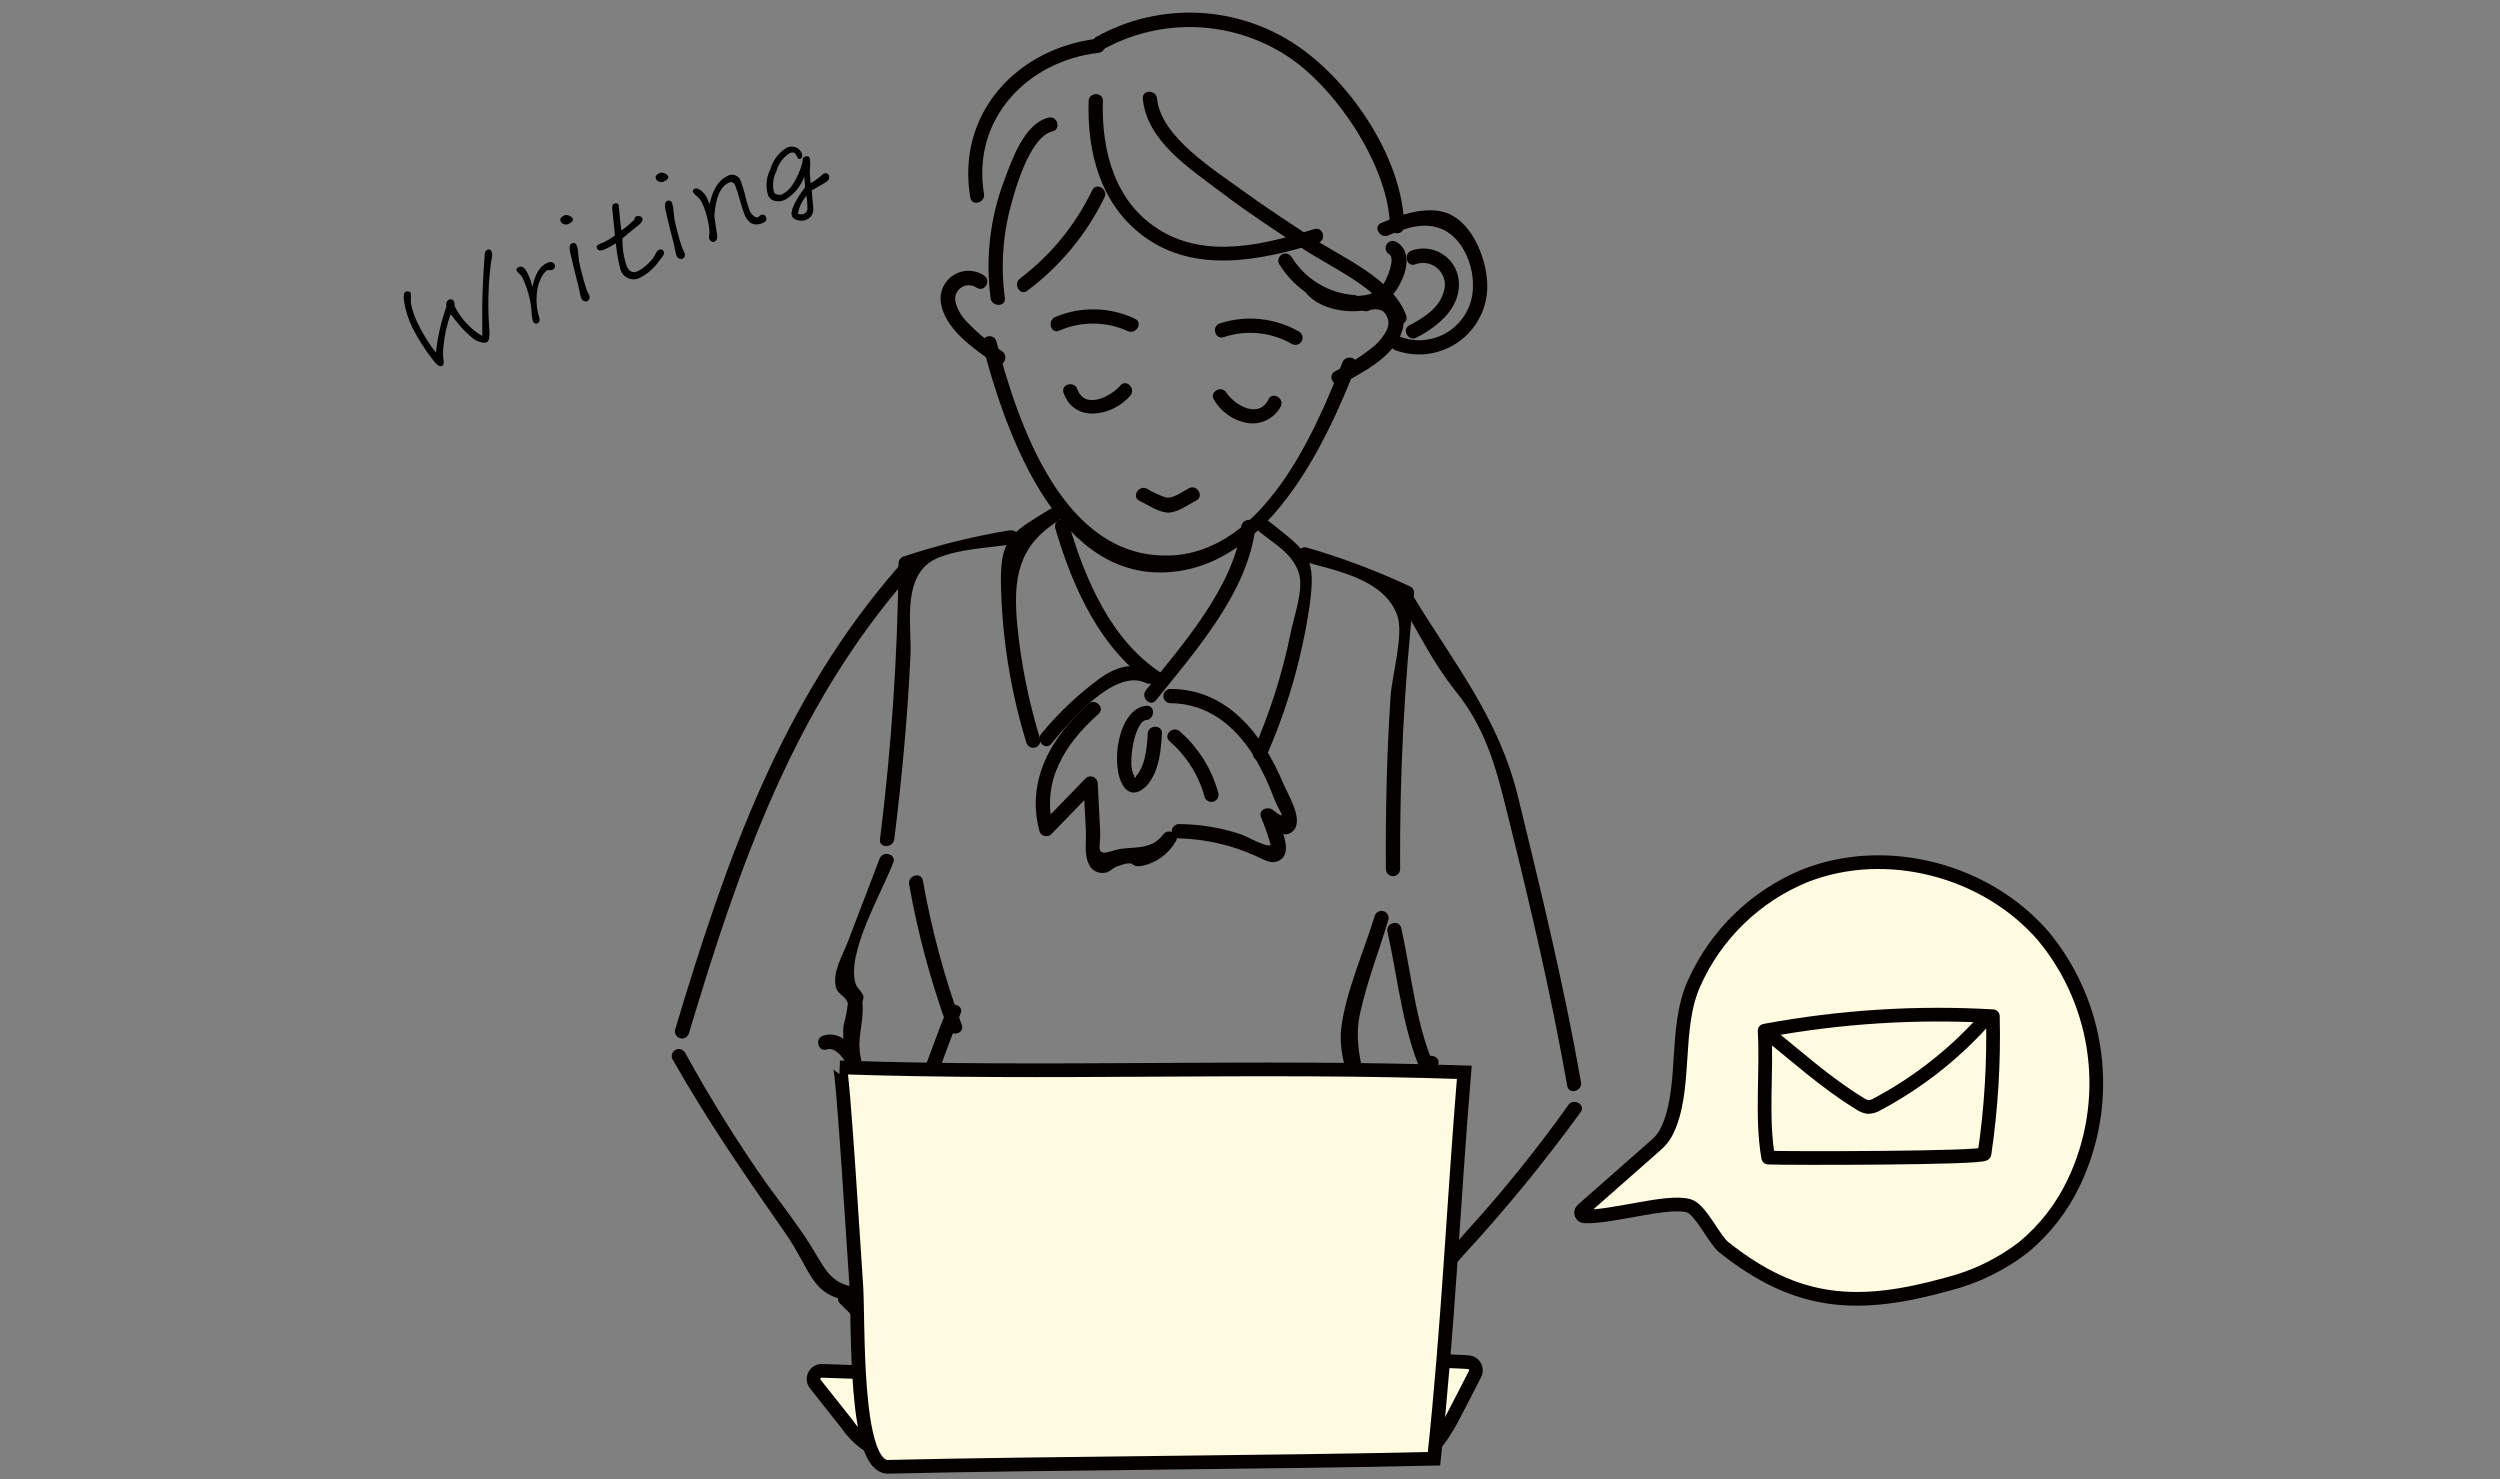 <?xml version="1.0" encoding="utf-8"?>
<!-- Generator: Adobe Illustrator 14.0.0, SVG Export Plug-In . SVG Version: 6.00 Build 43363)  -->
<!DOCTYPE svg PUBLIC "-//W3C//DTD SVG 1.1//EN" "http://www.w3.org/Graphics/SVG/1.1/DTD/svg11.dtd">
<svg version="1.1" id="レイヤー_1" xmlns="http://www.w3.org/2000/svg" xmlns:xlink="http://www.w3.org/1999/xlink" x="0px"
	 y="0px" width="250.251px" height="148.089px" viewBox="-35.934 0.915 250.251 148.089"
	 enable-background="new -35.934 0.915 250.251 148.089" xml:space="preserve">
<rect x="-35.934" y="0.915" width="250.251" height="148.089" fill="#808080" stroke="none"/>
<g transform="translate(-585.815 -1446.083)">
	<g transform="translate(798.701 1058.304)">
		<g transform="translate(-182.681 387.779)">
			<path fill="#040000" d="M32.36,28.492c-1.283-0.858-3.019-0.513-3.876,0.77c-0.336,0.502-0.5,1.101-0.468,1.704
				c0.253,2.851,3.354,4.851,5.447,6.357c0.748,0.537,1.463-0.701,0.722-1.232c-1.252-0.828-2.41-1.791-3.452-2.871
				c-0.605-0.58-1.035-1.318-1.24-2.13c-0.139-0.744,0.351-1.46,1.094-1.6c0.368-0.069,0.749,0.016,1.053,0.233
				C32.421,30.211,33.138,28.977,32.36,28.492L32.36,28.492z"/>
			<path fill="#040000" d="M68.237,37.191c-2.818,7.184-7.941,18.974-17.235,19.328c-10.675,0.409-15.216-13.081-17.407-21.45
				c-0.118-0.377-0.518-0.587-0.895-0.47c-0.359,0.111-0.57,0.482-0.482,0.849c2.123,8.112,7.063,22.87,17.856,22.77
				c10.518-0.098,16.371-12.57,19.538-20.649c0.336-0.855-1.044-1.228-1.375-0.381V37.191z"/>
			<path fill="#040000" d="M70.908,31.997c0.442-0.184,0.943-0.163,1.366,0.06c0.573,0.458,0.739,1.259,0.394,1.907
				c-0.348,0.688-0.848,1.29-1.462,1.758c-1.153,0.917-2.401,1.713-3.719,2.375c-0.805,0.446-0.085,1.68,0.72,1.233
				c2.252-1.249,5.592-2.918,6.116-5.747c0.436-2.352-2.181-3.738-4.131-2.817c-0.83,0.392-0.107,1.623,0.72,1.232L70.908,31.997z"
				/>
			<path fill="#040000" d="M43.816,4.775c-8.152,0.93-14.253,7.505-12.829,15.917c0.151,0.906,1.527,0.521,1.375-0.379
				c-1.25-7.418,4.294-13.291,11.455-14.108C44.719,6.1,44.731,4.672,43.816,4.775L43.816,4.775z"/>
			<path fill="#040000" d="M44.292,5.858c5.942-3.29,13.237-2.924,18.821,0.944c4.731,3.303,9.775,10.903,9.884,16.775
				c0.014,0.395,0.346,0.702,0.739,0.689c0.374-0.014,0.676-0.314,0.688-0.689c-0.116-6.634-5.178-14.264-10.592-18.006
				C57.812,1.416,49.95,1.049,43.568,4.626c-0.334,0.209-0.435,0.651-0.225,0.985c0.2,0.318,0.614,0.427,0.945,0.248L44.292,5.858z"
				/>
			<path fill="#040000" d="M64.508,30.122c1.511,2.039,5.466,2.494,7.641,1.298c1.76-0.964,3.774-4.992,1.474-6.298
				c-0.345-0.191-0.779-0.068-0.971,0.277c-0.188,0.335-0.076,0.758,0.25,0.957c0.676,0.383-0.177,2.32-0.407,2.737
				c-0.446,0.812-1.276,1.338-2.2,1.394c-1.372,0.2-3.648,0.134-4.552-1.085c-0.54-0.731-1.78-0.02-1.232,0.721L64.508,30.122z"/>
			<path fill="#040000" d="M39.488,53.785c1.73,5.892,4.543,12.265,9.873,15.715c0.773,0.501,1.49-0.731,0.721-1.231
				c-4.987-3.23-7.603-9.369-9.217-14.863c-0.118-0.377-0.518-0.586-0.895-0.468C39.611,53.05,39.4,53.421,39.488,53.785
				L39.488,53.785z"/>
			<path fill="#040000" d="M58.115,53.64c-0.67,5.92-5.952,11.891-9.545,16.364c-0.572,0.711,0.433,1.728,1.005,1.006
				c3.975-4.945,9.228-10.85,9.958-17.374c0.105-0.914-1.325-0.903-1.427,0L58.115,53.64z"/>
			<path fill="#040000" d="M49.283,68.051c-1.955-0.957-3.799-0.372-5.487,0.883c-2.114,1.575-4.03,3.398-5.705,5.434
				c-0.578,0.707,0.428,1.721,1.004,1.005c1.793-2.192,6.352-7.613,9.462-6.093c0.822,0.402,1.546-0.829,0.72-1.232L49.283,68.051z"
				/>
			<path fill="#040000" d="M39.084,51.808c-3.741,2.331-5.071,2.741-5.033,7.285c0.084,5.476,0.941,10.914,2.547,16.15
				c0.104,0.38,0.498,0.604,0.878,0.499c0.379-0.105,0.603-0.498,0.498-0.877l0,0c-1.153-3.75-1.923-7.607-2.298-11.512
				c-0.395-4.508,0.062-7.775,4.13-10.307c0.777-0.485,0.062-1.72-0.721-1.233L39.084,51.808z"/>
			<path fill="#040000" d="M34.945,53.996c-3.602,0.594-7.152,1.471-10.616,2.621c-0.307,0.091-0.52,0.369-0.524,0.688
				c-0.089,9.234-0.708,18.458-1.856,27.621c-0.114,0.914,1.316,0.9,1.427,0c0.765-6.11,1.336-12.237,1.623-18.39
				c0.131-2.854-0.778-7.201,1.788-9.228c1.793-1.417,6.331-1.566,8.538-1.933c0.903-0.149,0.52-1.526-0.379-1.376V53.996z"/>
			<path fill="#040000" d="M23.9,57.522C12.097,70.959,6.51,87.079,1.442,103.98c-0.097,0.383,0.135,0.771,0.517,0.869
				c0.371,0.094,0.75-0.121,0.86-0.486c4.981-16.617,10.472-32.604,22.09-45.832c0.604-0.688-0.402-1.702-1.005-1.004L23.9,57.522z"
				/>
			<path fill="#040000" d="M16.63,105.968c1.999-0.641,3.838,5.943,4.323,7.281c0.476,1.504,1.138,2.941,1.968,4.283
				c1.309,1.934,2.794,2.656,2.254,5.381c-0.177,0.898,1.198,1.279,1.377,0.379c0.344-1.744,0.541-2.848-0.528-4.299
				c-1.787-2.316-3.212-4.891-4.227-7.635c-0.748-2.045-2.419-7.777-5.548-6.77C15.379,104.872,15.752,106.249,16.63,105.968
				L16.63,105.968z"/>
			<path fill="#040000" d="M1.184,106.96c3.422,6.029,7.237,11.596,11.204,17.268c2.974,4.25,2.542,6.803,7.817,7.014
				c0.92,0.035,0.914-1.393,0-1.43c-3.217-0.125-3.666-1.801-5.228-4.277c-1.307-2.07-2.821-3.994-4.259-5.971
				c-3.016-4.281-5.788-8.729-8.303-13.32c-0.215-0.332-0.657-0.426-0.988-0.211c-0.31,0.201-0.415,0.604-0.245,0.93L1.184,106.96z"
				/>
			<path fill="#040000" d="M25.533,122.8c2.366,2.607,4.732,5.215,7.1,7.82v-1.004c-2.79,2.334-5.51,4.748-8.162,7.236h1.005
				l-6.51-6.449c-0.654-0.646-1.663,0.367-1.01,1.006l6.511,6.447c0.282,0.268,0.723,0.268,1.005,0
				c2.653-2.49,5.374-4.902,8.162-7.236c0.271-0.281,0.271-0.725,0-1.004l-7.099-7.82c-0.619-0.684-1.626,0.33-1.005,1.004H25.533z"
				/>
			<path fill="#040000" d="M59.949,54.168c1.528,1.223,3.3,2.157,3.925,4.123c0.522,1.644-0.5,4.344-0.823,5.998
				c-0.818,4.035-2.066,7.971-3.723,11.739c-0.366,0.835,0.869,1.563,1.232,0.721c2.142-4.833,3.617-9.933,4.386-15.162
				c0.69-4.961-0.11-5.333-3.981-8.428c-0.71-0.568-1.728,0.436-1.005,1.01H59.949z"/>
			<path fill="#040000" d="M64.279,57.1c3.179,0.922,8.179,1.744,9.462,5.457c0.651,1.887-0.549,5.987-0.68,8.049
				c-0.383,5.763-0.513,11.528-0.474,17.301c0.002,0.396,0.321,0.715,0.716,0.713c0.392,0,0.711-0.318,0.712-0.713
				c-0.063-9.235,0.405-18.466,1.401-27.65c0.006-0.255-0.13-0.492-0.353-0.616c-3.361-1.575-6.84-2.886-10.405-3.921
				c-0.382-0.096-0.771,0.135-0.868,0.518c-0.095,0.37,0.121,0.75,0.488,0.859V57.1z"/>
			<path fill="#040000" d="M74.113,61.349c1.828,3.003,3.225,5.977,5.431,8.715c3.217,3.995,4.164,8.081,5.37,12.943
				c2.192,8.834,4.253,17.645,5.829,26.613c0.157,0.904,1.534,0.521,1.376-0.379c-1.686-9.611-3.978-19.031-6.286-28.506
				C83.9,72.803,79.54,67.511,75.346,60.628C74.87,59.845,73.634,60.562,74.113,61.349L74.113,61.349z"/>
			<path fill="#040000" d="M76.499,106.896c-2.603,3.459-5.38,6.77-7.729,10.416c-1.725,2.674-3.844,4.813-3.848,8.137
				c0.001,0.395,0.322,0.713,0.715,0.713c0.395-0.002,0.713-0.32,0.713-0.713c0-3.344,3.156-6.811,5.008-9.463
				c2.01-2.877,4.267-5.568,6.374-8.369c0.553-0.732-0.685-1.447-1.231-0.721H76.499z"/>
			<path fill="#040000" d="M90.855,111.525c-3.106,4.363-6.47,8.539-10.069,12.504c-2.568,2.746-6.357,9.055-10.399,8.738
				c-0.914-0.072-0.914,1.357,0,1.428c1.552,0.121,3.04,0.447,4.246-0.549c2.09-1.717,3.739-4.959,5.664-7.029
				c4.206-4.557,8.144-9.357,11.785-14.375c0.55-0.742-0.692-1.453-1.232-0.721L90.855,111.525z"/>
			<path fill="#040000" d="M65.054,124.12c-2.657,2.311-5.313,4.621-7.969,6.934c-0.271,0.281-0.271,0.725,0,1.004
				c2.498,2.648,4.916,5.363,7.256,8.146c0.282,0.268,0.722,0.268,1.004,0l7.219-5.639c0.724-0.566-0.292-1.568-1.005-1.01
				l-7.218,5.639h1.004c-2.342-2.783-4.761-5.498-7.254-8.146v1.006l7.968-6.934c0.695-0.604-0.318-1.609-1.005-1.004V124.12z"/>
			<path fill="#040000" d="M42.833,11.021c-0.165,5.137,1.184,10.351,5.5,13.543c5.163,3.817,11.806,2.412,17.47,0.66
				c0.877-0.273,0.504-1.648-0.378-1.376c-4.883,1.51-10.6,2.992-15.334,0.183c-4.617-2.741-5.989-7.979-5.829-13.008
				c0.03-0.914-1.398-0.914-1.428,0L42.833,11.021z"/>
			<path fill="#040000" d="M48.256,10.788c0.405,4.267,4.718,7.004,7.869,9.397c2.697,2.047,5.534,3.898,8.357,5.761
				c2.604,1.717,7.707,3.979,8.762,6.935c0.307,0.86,1.687,0.49,1.377-0.379c-1.317-3.688-6.354-5.769-9.42-7.788
				c-2.355-1.554-4.721-3.097-7.002-4.759c-2.822-2.059-8.155-5.369-8.516-9.167C49.596,9.881,48.168,9.874,48.256,10.788
				L48.256,10.788z"/>
			<path fill="#040000" d="M38.83,12.691c-2.467,0.575-3.68,4.266-4.49,6.4c-1.384,3.722-1.838,7.726-1.322,11.663
				c0.108,0.901,1.537,0.914,1.428,0c-0.381-2.831-0.244-5.709,0.408-8.491c0.477-1.954,2.005-7.646,4.355-8.194
				C40.103,13.86,39.723,12.482,38.83,12.691L38.83,12.691z"/>
			<path fill="#040000" d="M43.189,19.957c-1.669,3.478-4.146,6.506-7.224,8.833c-0.722,0.548-0.011,1.788,0.721,1.233
				c3.289-2.452,5.94-5.658,7.735-9.346C44.817,19.854,43.587,19.124,43.189,19.957L43.189,19.957z"/>
			<path fill="#040000" d="M61.905,27.345c1.625,2.652,4.442,4.346,7.546,4.537c0.914,0.075,0.914-1.354,0-1.428
				c-2.6-0.177-4.953-1.604-6.312-3.83c-0.211-0.333-0.651-0.434-0.985-0.225C61.835,26.601,61.727,27.014,61.905,27.345z"/>
			<path fill="#040000" d="M72.836,24.474c1.773-0.761,3.632-1.401,5.432-0.595c1.927,0.862,3.047,3.407,3.034,5.502
				c0.111,2.976-2.208,5.479-5.184,5.591c-0.755,0.028-1.508-0.102-2.208-0.383c-0.862-0.325-1.233,1.055-0.381,1.377
				c3.539,1.313,7.472-0.489,8.785-4.027c0.399-1.072,0.521-2.227,0.357-3.358c-0.248-2.181-1.434-5.004-3.454-6.103
				c-2.14-1.162-5.048-0.119-7.104,0.763C71.272,23.607,71.998,24.833,72.836,24.474L72.836,24.474z"/>
			<path fill="#040000" d="M75.531,27.378c1.132-0.428,2.398,0.143,2.826,1.276c0.197,0.521,0.188,1.094-0.023,1.609
				c-0.494,1.567-2.025,2.495-3.392,3.218c-0.812,0.43-0.092,1.663,0.72,1.232c2.226-1.177,4.623-3.131,4.188-5.958
				c-0.326-1.935-2.159-3.24-4.095-2.913c-0.205,0.035-0.406,0.087-0.602,0.157C74.298,26.319,74.667,27.698,75.531,27.378
				L75.531,27.378z"/>
			<path fill="#040000" d="M47.936,51.056c0.837,0.391,1.897,1.148,2.845,1.17c0.947,0.021,2.021-0.803,2.827-1.211
				c0.805-0.41,0.098-1.649-0.721-1.234c-0.644,0.327-1.56,1.06-2.313,0.936c-0.673-0.222-1.316-0.522-1.919-0.895
				c-0.828-0.387-1.554,0.843-0.721,1.233L47.936,51.056z"/>
			<path fill="#040000" d="M47.476,32.824c-2.512-1.189-5.411-1.255-7.974-0.183c-0.834,0.351-0.468,1.736,0.379,1.376
				c2.194-0.963,4.693-0.947,6.875,0.042c0.831,0.379,1.553-0.852,0.72-1.233V32.824z"/>
			<path fill="#040000" d="M40.322,40.24c1.102,3.119,4.965,2.308,6.687,0.274c0.59-0.698-0.414-1.712-1.005-1.006
				c-0.921,1.087-3.558,2.46-4.301,0.357c-0.304-0.86-1.684-0.49-1.377,0.38L40.322,40.24z"/>
			<path fill="#040000" d="M56.354,34.663c2.272-0.757,4.76-0.508,6.836,0.686c0.345,0.191,0.781,0.067,0.972-0.276
				c0.186-0.335,0.075-0.757-0.252-0.957c-2.409-1.386-5.292-1.688-7.937-0.831C55.102,33.563,55.474,34.942,56.354,34.663
				L56.354,34.663z"/>
			<path fill="#040000" d="M60.834,40.893c-0.979,1.987-3.374,0.597-4.218-0.685c-0.502-0.765-1.736-0.051-1.234,0.72
				c0.726,1.258,1.983,2.121,3.419,2.342c1.327,0.177,2.624-0.483,3.262-1.658c0.405-0.822-0.822-1.546-1.233-0.72L60.834,40.893z"
				/>
			<path fill="none" stroke="#040000" stroke-width="0.338" stroke-miterlimit="10" d="M46.574,69.519"/>
			<path fill="#040000" d="M42.817,71.368c-3.728,3.297-6.258,7.664-4.91,12.732c0.11,0.381,0.51,0.602,0.891,0.49
				c0.114-0.031,0.218-0.092,0.302-0.174l4.434-4.576l-1.219-0.504l0.244,4.766c0.044,0.871-0.164,2.305,0.22,3.121
				c0.215,0.762,0.991,1.221,1.763,1.041c0.42-0.068,0.714-0.467,1.09-0.605c2.21-0.811,1.14,0.209,2.634-0.09
				c1.374-0.309,2.558-1.18,3.264-2.396c0.549-0.738-0.69-1.451-1.233-0.723c-1.326,1.779-3.354,1.059-5.015,1.617
				c-1.907,0.639-1.212-0.352-1.295-1.963l-0.243-4.766c-0.011-0.4-0.344-0.714-0.742-0.704c-0.178,0.005-0.347,0.076-0.476,0.197
				c-1.479,1.523-2.957,3.047-4.434,4.575l1.193,0.316c-1.224-4.592,1.217-8.406,4.542-11.345c0.689-0.609-0.324-1.616-1.01-1.005
				V71.368z"/>
			<path fill="#040000" d="M48.597,71.56c-2.865,0.288-3.655,6.142-2.24,8.109c0.767,1.063,1.86,0.49,2.494-0.359
				c1.064-1.419,1.215-3.254,1.324-4.964c0.06-0.914-1.37-0.914-1.427,0c-0.024,0.831-0.128,1.657-0.308,2.467
				c-0.103,0.434-0.261,0.85-0.471,1.242c-0.081,0.168-0.187,0.322-0.315,0.457c-0.17,0.351-0.253,0.362-0.25,0.036
				c-0.73-0.762-0.037-5.431,1.194-5.554c0.905-0.092,0.914-1.52,0-1.428V71.56z"/>
			<path fill="#040000" d="M51.004,71.307c3.675,0,6.449,2.226,8.333,5.231c0.83,1.393,1.53,2.859,2.091,4.38
				c0.476,1.211,1.443,2.328-0.155,1.074c-0.498-0.391-1.456-0.055-1.193,0.695c0.382,0.916,0.711,1.854,0.986,2.809
				c-0.434,0.287-2.337-0.838-2.956-1.053c-2.011-0.68-4.117-1.027-6.239-1.037c-0.394,0-0.713,0.32-0.713,0.713
				c0,0.395,0.319,0.715,0.713,0.715c2.677,0.07,5.312,0.678,7.749,1.787c0.731,0.309,1.481,0.877,2.294,0.428
				c1.583-0.877-0.085-3.676-0.457-4.74l-1.193,0.693c0.75,0.59,2.039,2.115,3.059,1.072c1.062-1.086-0.538-3.624-0.965-4.647
				c-2.055-4.906-5.567-9.551-11.354-9.549c-0.394,0.014-0.702,0.345-0.688,0.74c0.014,0.375,0.313,0.676,0.688,0.688H51.004z"/>
			<path fill="#040000" d="M50.94,75.123c1.696,1.463,2.915,3.399,3.5,5.561c0.117,0.376,0.518,0.585,0.895,0.47
				c0.359-0.113,0.569-0.482,0.482-0.849c-0.648-2.401-1.995-4.556-3.868-6.191c-0.689-0.602-1.704,0.404-1.005,1.005L50.94,75.123z
				"/>
			<path fill="#040000" d="M24.865,89.437c0.869,4.922,2.172,9.76,3.894,14.451c0.313,0.857,1.695,0.488,1.376-0.377
				c-1.722-4.693-3.025-9.531-3.894-14.455C26.083,88.154,24.707,88.534,24.865,89.437z"/>
			<path fill="#040000" d="M28.649,101.962c-1.949,4.92-3.68,9.916-5.193,14.984c-0.097,0.383,0.135,0.771,0.517,0.869
				c0.37,0.094,0.75-0.121,0.86-0.488c1.51-5.072,3.242-10.066,5.193-14.982c0.338-0.855-1.042-1.225-1.376-0.381V101.962z"/>
			<path fill="#040000" d="M71.467,92.599c-1.081,3.588-2.879,7.525-3.347,11.238c-0.44,3.506,1.844,7.756,2.901,11.045
				c0.28,0.871,1.66,0.5,1.376-0.379c-1.236-3.85-3.277-7.984-2.413-12.049c0.679-3.178,1.919-6.365,2.861-9.477
				c0.091-0.385-0.146-0.77-0.529-0.861C71.952,92.029,71.581,92.24,71.467,92.599L71.467,92.599z"/>
			<path fill="#040000" d="M34.833,130.702c5.637,3.137,9.642,8.561,10.982,14.869c0.183,0.9,1.563,0.521,1.376-0.379
				c-1.438-6.67-5.679-12.398-11.639-15.723c-0.35-0.182-0.782-0.047-0.964,0.303C34.418,130.099,34.524,130.503,34.833,130.702
				L34.833,130.702z"/>
			<path fill="#040000" d="M38.396,138.154c2.837,1.869,5.106,4.48,6.558,7.553c0.394,0.832,1.625,0.107,1.232-0.719
				c-1.574-3.285-4.02-6.076-7.07-8.068C38.348,136.409,37.634,137.646,38.396,138.154L38.396,138.154z"/>
			<path fill="#040000" d="M38.067,141.234c2.22,1.238,4.187,2.883,5.797,4.848c0.584,0.711,1.589-0.305,1.011-1.006
				c-1.695-2.055-3.759-3.775-6.086-5.07c-0.345-0.191-0.781-0.066-0.973,0.277c-0.186,0.334-0.075,0.756,0.251,0.957V141.234z"/>
			<path fill="#040000" d="M27.559,139.617c4.217,4.338,9.921,6.922,15.964,7.225c0.914,0.055,0.914-1.371,0-1.43
				c-5.667-0.289-11.012-2.723-14.954-6.805c-0.64-0.66-1.645,0.348-1.006,1.012L27.559,139.617z"/>
			<path fill="#040000" d="M56.248,131.888c-3.824,0.527-7.273,2.574-9.568,5.678c-0.554,0.729,0.686,1.443,1.233,0.719
				c2.112-2.777,5.253-4.588,8.714-5.023c0.906-0.123,0.521-1.5-0.379-1.377L56.248,131.888z"/>
			<path fill="#040000" d="M63.777,137.699c-4.922,2.684-10.12,4.828-15.502,6.396c-0.38,0.104-0.604,0.496-0.499,0.877
				c0.104,0.379,0.498,0.602,0.877,0.498l0,0c5.501-1.604,10.813-3.797,15.845-6.541c0.808-0.439,0.09-1.674-0.721-1.232V137.699z"
				/>
			<path fill="#040000" d="M46.744,142.529c2.17-1.57,4.412-3.033,6.725-4.383c0.333-0.215,0.43-0.656,0.217-0.988
				c-0.2-0.314-0.609-0.422-0.938-0.246c-2.314,1.355-4.556,2.818-6.725,4.387C45.287,141.831,45.999,143.072,46.744,142.529z"/>
			<path fill="#040000" d="M47.379,144.013l5.391-2.422c0.837-0.375,0.112-1.607-0.72-1.232l-5.391,2.422
				C45.823,143.156,46.549,144.388,47.379,144.013L47.379,144.013z"/>
			<path fill="#040000" d="M21.907,86.876l-3.179,8.318c-0.499,1.307-1.594,3.092-1.183,4.574c0.195,0.707,0.983,0.838,1.188,1.582
				c-0.083,0.76-0.23,1.51-0.443,2.244c-0.081,1.23,0.047,2.467,0.378,3.656c0.211,0.893,1.589,0.514,1.377-0.381
				c-0.48-2.039,0.328-3.576,0.148-5.547c-0.02-0.219,0.155-0.467,0.091-0.693c-0.124-0.465-0.639-0.822-0.751-1.166
				c-1.041-3.023,2.566-9.119,3.746-12.207c0.328-0.859-1.052-1.232-1.377-0.379L21.907,86.876z"/>
			<path fill="#040000" d="M72.749,94.193c1.086,4.863,1.581,10.533,3.846,15.008c0.416,0.822,1.645,0.1,1.233-0.721
				c-2.183-4.313-2.65-9.979-3.703-14.666C73.924,92.917,72.546,93.296,72.749,94.193z"/>
			<path fill="#040000" d="M37.55,115.617c1.902,2.582,4.229,6.008,7.267,7.277c0.248,0.07,0.514,0,0.694-0.184
				c0.776-0.746,1.411-2.268,2.27-2.762c1.81-1.037,1.593-0.059,2.548,1.549c0.457,0.76,1.038,2.205,2.102,2.422
				c2.741,0.561,5.141-5.117,6.739-6.188c0.76-0.506,0.047-1.744-0.72-1.232c-1.833,1.229-2.798,4.387-4.56,5.283
				c-2.842,1.455-2.454-3.27-4.319-4.02c-1.364-0.549-1.696,0.348-2.795,1.178c-1.669,1.262-1.728,2.084-3.922,0.707
				c-1.528-0.959-3.048-3.371-4.065-4.75c-0.54-0.73-1.778-0.02-1.234,0.719H37.55z"/>
		</g>
		<path fill="#FFFAE0" stroke="#040000" stroke-width="1.371" stroke-miterlimit="10" d="M-68.096,476.341
			c8.151-3.184,18.147-0.541,23.847,6.094c5.697,6.922,6.878,16.51,3.032,24.605c-1.181,2.504-2.896,4.719-5.025,6.488
			c-2.231,1.725-4.789,2.977-7.521,3.682c-9.057,2.535-15.138,2.186-22.503-3.666c-0.965-0.77-2.333-3.828-3.524-4.154
			c-2.205-0.6-7.583,1.162-10.425,1.063c-0.202-0.014-0.354-0.188-0.34-0.391c0.008-0.096,0.052-0.186,0.124-0.25l7.356-6.479
			c0.426-0.357,0.779-0.791,1.045-1.281c2.147-4.217,0.713-10.332,2.794-14.936C-77.052,482.222-73.06,478.36-68.096,476.341z"/>
		<g transform="translate(-62.93 497.562)">
			<path fill="none" stroke="#040000" stroke-width="1.371" stroke-linejoin="round" stroke-miterlimit="10" d="M-9.252-5.696
				c7.529-1.402,15.2-1.889,22.848-1.447c0.116,4.609-0.164,9.217-0.838,13.775C12.69,7.089-7.073,7.089-8.89,7.009
				C-9.601,3.039-9.002-1.606-9.252-5.696z"/>
			<path fill="none" stroke="#040000" stroke-width="1.371" stroke-linejoin="round" stroke-miterlimit="10" d="M-9.252-5.696
				c3.207,2.545,6.043,5.166,9.535,7.303c0.244,0.176,0.526,0.291,0.822,0.334C1.448,1.933,1.78,1.832,2.066,1.644
				c4.221-2.254,7.992-5.266,11.125-8.883"/>
		</g>
		<path fill="#FFFAE0" stroke="#040000" stroke-width="1.371" stroke-miterlimit="10" d="M-101.189,526.276
			c0.228-0.393,0.093-0.896-0.3-1.125c-0.083-0.047-0.174-0.08-0.268-0.098c-10.089-0.66-20.178,1.508-30.292,1.803
			c-3.423,0.1-6.852-0.016-10.272-0.129l-24.313-0.814c-0.452,0.039-0.786,0.441-0.746,0.893c0.015,0.172,0.084,0.334,0.198,0.465
			l3.176,4.008c0.627,0.928,1.454,1.705,2.42,2.273c0.774,0.314,1.603,0.469,2.437,0.457c17.169,0.875,34.351,0.957,51.544,0.246
			c2.128-0.09,2.667-1.139,3.814-2.982C-103.548,530.892-102.052,527.94-101.189,526.276z"/>
		<path fill="#FFFAE0" stroke="#040000" stroke-width="1.371" stroke-miterlimit="10" d="M-164.765,495.538
			c20.839,0.725,41.682-0.229,62.521,0.494c-1.061,12.795-1.624,25.672-3.033,38.682c-16.29,0.379-38.349,0.43-54.638,0.807
			c-3.49,0.078-2.934-14.789-3.198-18.279C-163.256,515.392-164.45,495.55-164.765,495.538z"/>
	</g>
	<g transform="matrix(0.914, -0.407, 0.407, 0.914, 639.43, 1070.114)">
		<path d="M-200.306,350.697c-0.013,0.188-0.077,0.369-0.188,0.522c-0.072,0.115-0.196,0.303-0.374,0.561
			c-1.161,1.931-2.12,3.977-2.864,6.104c-0.244,0.608-0.476,0.913-0.697,0.913c-0.212-0.022-0.41-0.117-0.562-0.267
			c-0.205-0.157-0.378-0.353-0.509-0.575c-0.356-0.685-0.635-1.407-0.829-2.155c-0.126-0.457-0.214-0.803-0.268-1.044
			c-0.783,0.822-1.458,1.738-2.009,2.73c-0.216,0.374-0.386,0.773-0.509,1.188c-0.061,0.305-0.196,0.457-0.403,0.457
			c-0.232,0-0.415-0.299-0.548-0.897c-0.316-1.254-0.508-2.536-0.575-3.827c-0.03-0.944,0.083-1.887,0.333-2.798
			c0.163-0.491,0.33-0.737,0.51-0.736c0.101-0.003,0.199,0.029,0.28,0.091c0.08,0.036,0.132,0.114,0.135,0.201
			c-0.023,0.161-0.077,0.317-0.161,0.457c-0.086,0.16-0.161,0.327-0.229,0.497c-0.162,0.697-0.229,1.412-0.2,2.127
			c0.034,1.156,0.191,2.304,0.468,3.427c0.801-1.373,1.758-2.648,2.851-3.801c0.008-0.143,0.075-0.276,0.187-0.366
			c0.099-0.092,0.229-0.145,0.365-0.147c0.09,0.005,0.173,0.049,0.228,0.119c0.069,0.068,0.108,0.16,0.106,0.257
			c-0.007,0.078-0.025,0.154-0.053,0.227c-0.039,0.089-0.062,0.184-0.067,0.282c-0.001,0.247,0.022,0.494,0.067,0.736
			c0.16,1.105,0.582,2.156,1.231,3.064c0.168-0.357,0.458-1.013,0.87-1.966c0.473-1.097,1.102-2.399,1.887-3.909
			c0.15-0.294,0.418-0.798,0.803-1.512c0.066-0.168,0.222-0.282,0.401-0.295C-200.411,350.362-200.306,350.473-200.306,350.697z"/>
		<path d="M-195.074,354.445c0.022,0.201-0.124,0.381-0.324,0.402c-0.03,0.004-0.06,0.004-0.091-0.001
			c-0.095-0.002-0.187-0.029-0.268-0.08c-0.049-0.035-0.102-0.063-0.16-0.082c-0.402-0.001-0.91,0.343-1.526,1.032
			c-0.561,0.747-0.945,1.613-1.124,2.53c-0.036,0.188-0.066,0.375-0.091,0.562c-0.034,0.192-0.206,0.33-0.401,0.322
			c-0.084-0.002-0.162-0.041-0.214-0.107c-0.059-0.072-0.091-0.161-0.092-0.254c0.054-0.356,0.158-0.703,0.308-1.031
			c0.377-1.106,0.549-2.272,0.509-3.44c-0.018-0.144-0.058-0.284-0.12-0.415c-0.062-0.127-0.102-0.263-0.121-0.403
			c-0.001-0.168,0.116-0.253,0.348-0.254c0.365,0.001,0.548,0.353,0.548,1.058c0.009,0.441-0.031,0.88-0.12,1.312
			c0.758-1.061,1.519-1.592,2.284-1.592C-195.292,354.003-195.074,354.151-195.074,354.445z"/>
		<path d="M-192.277,353.586c-0.017,0.265-0.075,0.527-0.174,0.775c-0.151,0.438-0.238,0.697-0.254,0.777
			c-0.212,0.977-0.368,1.964-0.469,2.958c0.009,0.106,0.014,0.317,0.014,0.627c-0.006,0.101-0.048,0.197-0.12,0.269
			c-0.074,0.085-0.182,0.134-0.296,0.132c-0.113,0.002-0.22-0.047-0.293-0.133c-0.086-0.089-0.134-0.21-0.135-0.333
			c0.01-0.231,0.046-0.46,0.107-0.683c0.091-0.411,0.138-0.64,0.147-0.696c0.249-1.499,0.445-2.592,0.59-3.279
			c0.108-0.519,0.281-0.777,0.522-0.777c0.175-0.025,0.336,0.097,0.361,0.272C-192.271,353.525-192.271,353.555-192.277,353.586z
			 M-191.54,350.989c0,0.214-0.22,0.322-0.657,0.321c-0.141-0.006-0.274-0.063-0.375-0.161c-0.12-0.098-0.189-0.245-0.187-0.401
			c0-0.258,0.198-0.389,0.591-0.389c0.165,0.012,0.316,0.095,0.414,0.228c0.119,0.104,0.194,0.248,0.213,0.405L-191.54,350.989z"/>
		<path d="M-184.569,357.736c-0.001,0.134-0.102,0.259-0.307,0.374c-0.153,0.09-0.308,0.174-0.469,0.254
			c-0.387,0.233-0.801,0.416-1.232,0.548c-0.376,0.127-0.768,0.199-1.164,0.216c-0.746,0.093-1.426-0.436-1.519-1.183
			c-0.015-0.127-0.013-0.257,0.008-0.383c0.146-0.868,0.361-1.723,0.639-2.558c-0.385,0.061-0.774,0.096-1.164,0.107
			c-0.509,0-0.764-0.129-0.764-0.388c0-0.206,0.099-0.308,0.295-0.308l0.655,0c0.41-0.016,0.818-0.069,1.219-0.161l0.789-2.409
			c0.116-0.357,0.241-0.535,0.375-0.535c0.277,0,0.415,0.107,0.415,0.322l-0.201,0.588c-0.244,0.706-0.44,1.322-0.59,1.848
			c0.553-0.123,1.099-0.28,1.633-0.469c0.08-0.152,0.174-0.227,0.281-0.227c0.122,0.005,0.238,0.046,0.335,0.12
			c0.1,0.065,0.159,0.175,0.161,0.294c0,0.222-0.218,0.387-0.656,0.495s-1.096,0.286-1.967,0.535
			c-0.411,0.853-0.665,1.774-0.749,2.717c0,0.609,0.263,0.914,0.79,0.914c0.341-0.015,0.68-0.078,1.005-0.187
			c0.361-0.104,0.707-0.253,1.03-0.441l0.428-0.322c0.089-0.083,0.202-0.134,0.322-0.148
			C-184.701,357.349-184.569,357.477-184.569,357.736z"/>
		<path d="M-181.838,353.586c-0.017,0.266-0.075,0.527-0.173,0.775c-0.153,0.439-0.237,0.696-0.254,0.778
			c-0.212,0.975-0.369,1.963-0.47,2.957c0.01,0.107,0.012,0.318,0.012,0.628c-0.005,0.101-0.047,0.196-0.12,0.269
			c-0.074,0.085-0.181,0.134-0.295,0.133c-0.112,0.002-0.22-0.047-0.293-0.133c-0.086-0.089-0.134-0.21-0.134-0.334
			c0.01-0.232,0.045-0.46,0.106-0.682c0.091-0.41,0.138-0.639,0.148-0.697c0.249-1.499,0.445-2.592,0.588-3.279
			c0.107-0.517,0.281-0.777,0.523-0.777c0.173-0.025,0.335,0.096,0.361,0.27C-181.833,353.523-181.834,353.555-181.838,353.586z
			 M-181.102,350.989c0,0.213-0.219,0.321-0.655,0.321c-0.141-0.006-0.275-0.064-0.376-0.161c-0.121-0.098-0.19-0.245-0.187-0.4
			c0-0.259,0.197-0.389,0.59-0.389c0.166,0.011,0.317,0.095,0.415,0.228c0.119,0.104,0.194,0.247,0.214,0.404L-181.102,350.989z"/>
		<path d="M-173.823,358.701c0.001,0.285-0.16,0.428-0.481,0.428c-0.919,0.001-1.378-0.477-1.379-1.43
			c0.023-0.552,0.081-1.102,0.174-1.645c0.08-0.492,0.133-0.988,0.161-1.485c-0.001-0.339-0.153-0.509-0.458-0.509
			c-0.92,0-1.816,0.816-2.69,2.45c-0.134,0.491-0.312,1.124-0.535,1.9c-0.088,0.304-0.263,0.457-0.522,0.456
			c-0.108-0.001-0.207-0.063-0.254-0.161c-0.06-0.092-0.091-0.199-0.091-0.308c0.018-0.09,0.055-0.177,0.106-0.254l0.162-0.267
			c0.171-0.423,0.296-0.863,0.375-1.313c0.103-0.494,0.161-0.996,0.173-1.5c0.021-0.345-0.038-0.689-0.173-1.006
			c-0.108-0.176-0.181-0.372-0.213-0.577c0-0.167,0.102-0.253,0.307-0.252c0.17-0.001,0.334,0.146,0.496,0.44
			c0.149,0.285,0.228,0.602,0.227,0.923c0,0.287,0,0.501-0.014,0.64c0.919-1.223,1.842-1.834,2.77-1.834
			c0.495-0.067,0.952,0.28,1.018,0.776c0.012,0.084,0.012,0.17-0.001,0.255c-0.029,0.535-0.095,1.067-0.201,1.592
			c-0.094,0.499-0.156,1.005-0.187,1.512c0.003,0.206,0.058,0.409,0.16,0.587c0.116,0.198,0.223,0.297,0.322,0.296
			c0.056-0.006,0.11-0.019,0.161-0.041c0.053-0.03,0.113-0.049,0.174-0.053C-173.96,358.324-173.822,358.451-173.823,358.701z"/>
		<path d="M-166.38,357.484c-0.002,0.13-0.061,0.252-0.161,0.334c-0.102,0.084-0.228,0.135-0.36,0.148
			c-0.365,0.036-0.919,0.098-1.661,0.187c-0.143,0.42-0.33,0.967-0.561,1.645c-0.149,0.51-0.636,0.846-1.165,0.804
			c-0.246-0.018-0.483-0.106-0.681-0.254c-0.295-0.197-0.441-0.401-0.441-0.616c-0.001-0.545,0.793-1.262,2.381-2.154l0.366-1.017
			c-0.721,0.762-1.689,1.242-2.732,1.351c-0.319,0.007-0.632-0.087-0.896-0.268c-0.283-0.176-0.456-0.484-0.457-0.817
			c0.11-0.917,0.577-1.753,1.298-2.329c0.587-0.704,1.42-1.159,2.329-1.27c0.324-0.014,0.639,0.107,0.871,0.333
			c0.19,0.193,0.296,0.453,0.293,0.723c0,0.339-0.124,0.509-0.374,0.509c-0.134,0-0.202-0.129-0.201-0.388
			c0.018-0.157-0.025-0.315-0.12-0.442c-0.116-0.095-0.266-0.139-0.414-0.12c-0.751,0.112-1.433,0.498-1.914,1.084
			c-0.587,0.46-0.979,1.124-1.097,1.861c0.014,0.139,0.093,0.263,0.214,0.334c0.135,0.113,0.305,0.174,0.481,0.174
			c0.524-0.043,1.024-0.233,1.446-0.548c0.62-0.41,1.171-0.916,1.632-1.5c0.062-0.098,0.126-0.2,0.187-0.307
			c0.054-0.098,0.156-0.159,0.268-0.162c0.286,0.001,0.428,0.113,0.429,0.335c-0.113,0.413-0.289,0.806-0.522,1.165l-0.427,1.15
			c0.344-0.017,0.685-0.076,1.016-0.172c0.259-0.081,0.441-0.135,0.548-0.161C-166.522,357.094-166.38,357.225-166.38,357.484z
			 M-169.244,358.421c-0.616,0.276-1.14,0.72-1.512,1.284c0.114,0.14,0.277,0.232,0.457,0.255c0.235,0.036,0.468-0.076,0.589-0.281
			C-169.522,359.272-169.366,358.851-169.244,358.421L-169.244,358.421z"/>
	</g>
</g>
<rect x="-35.934" y="0.915" fill="none" width="250.251" height="148.089"/>
</svg>
